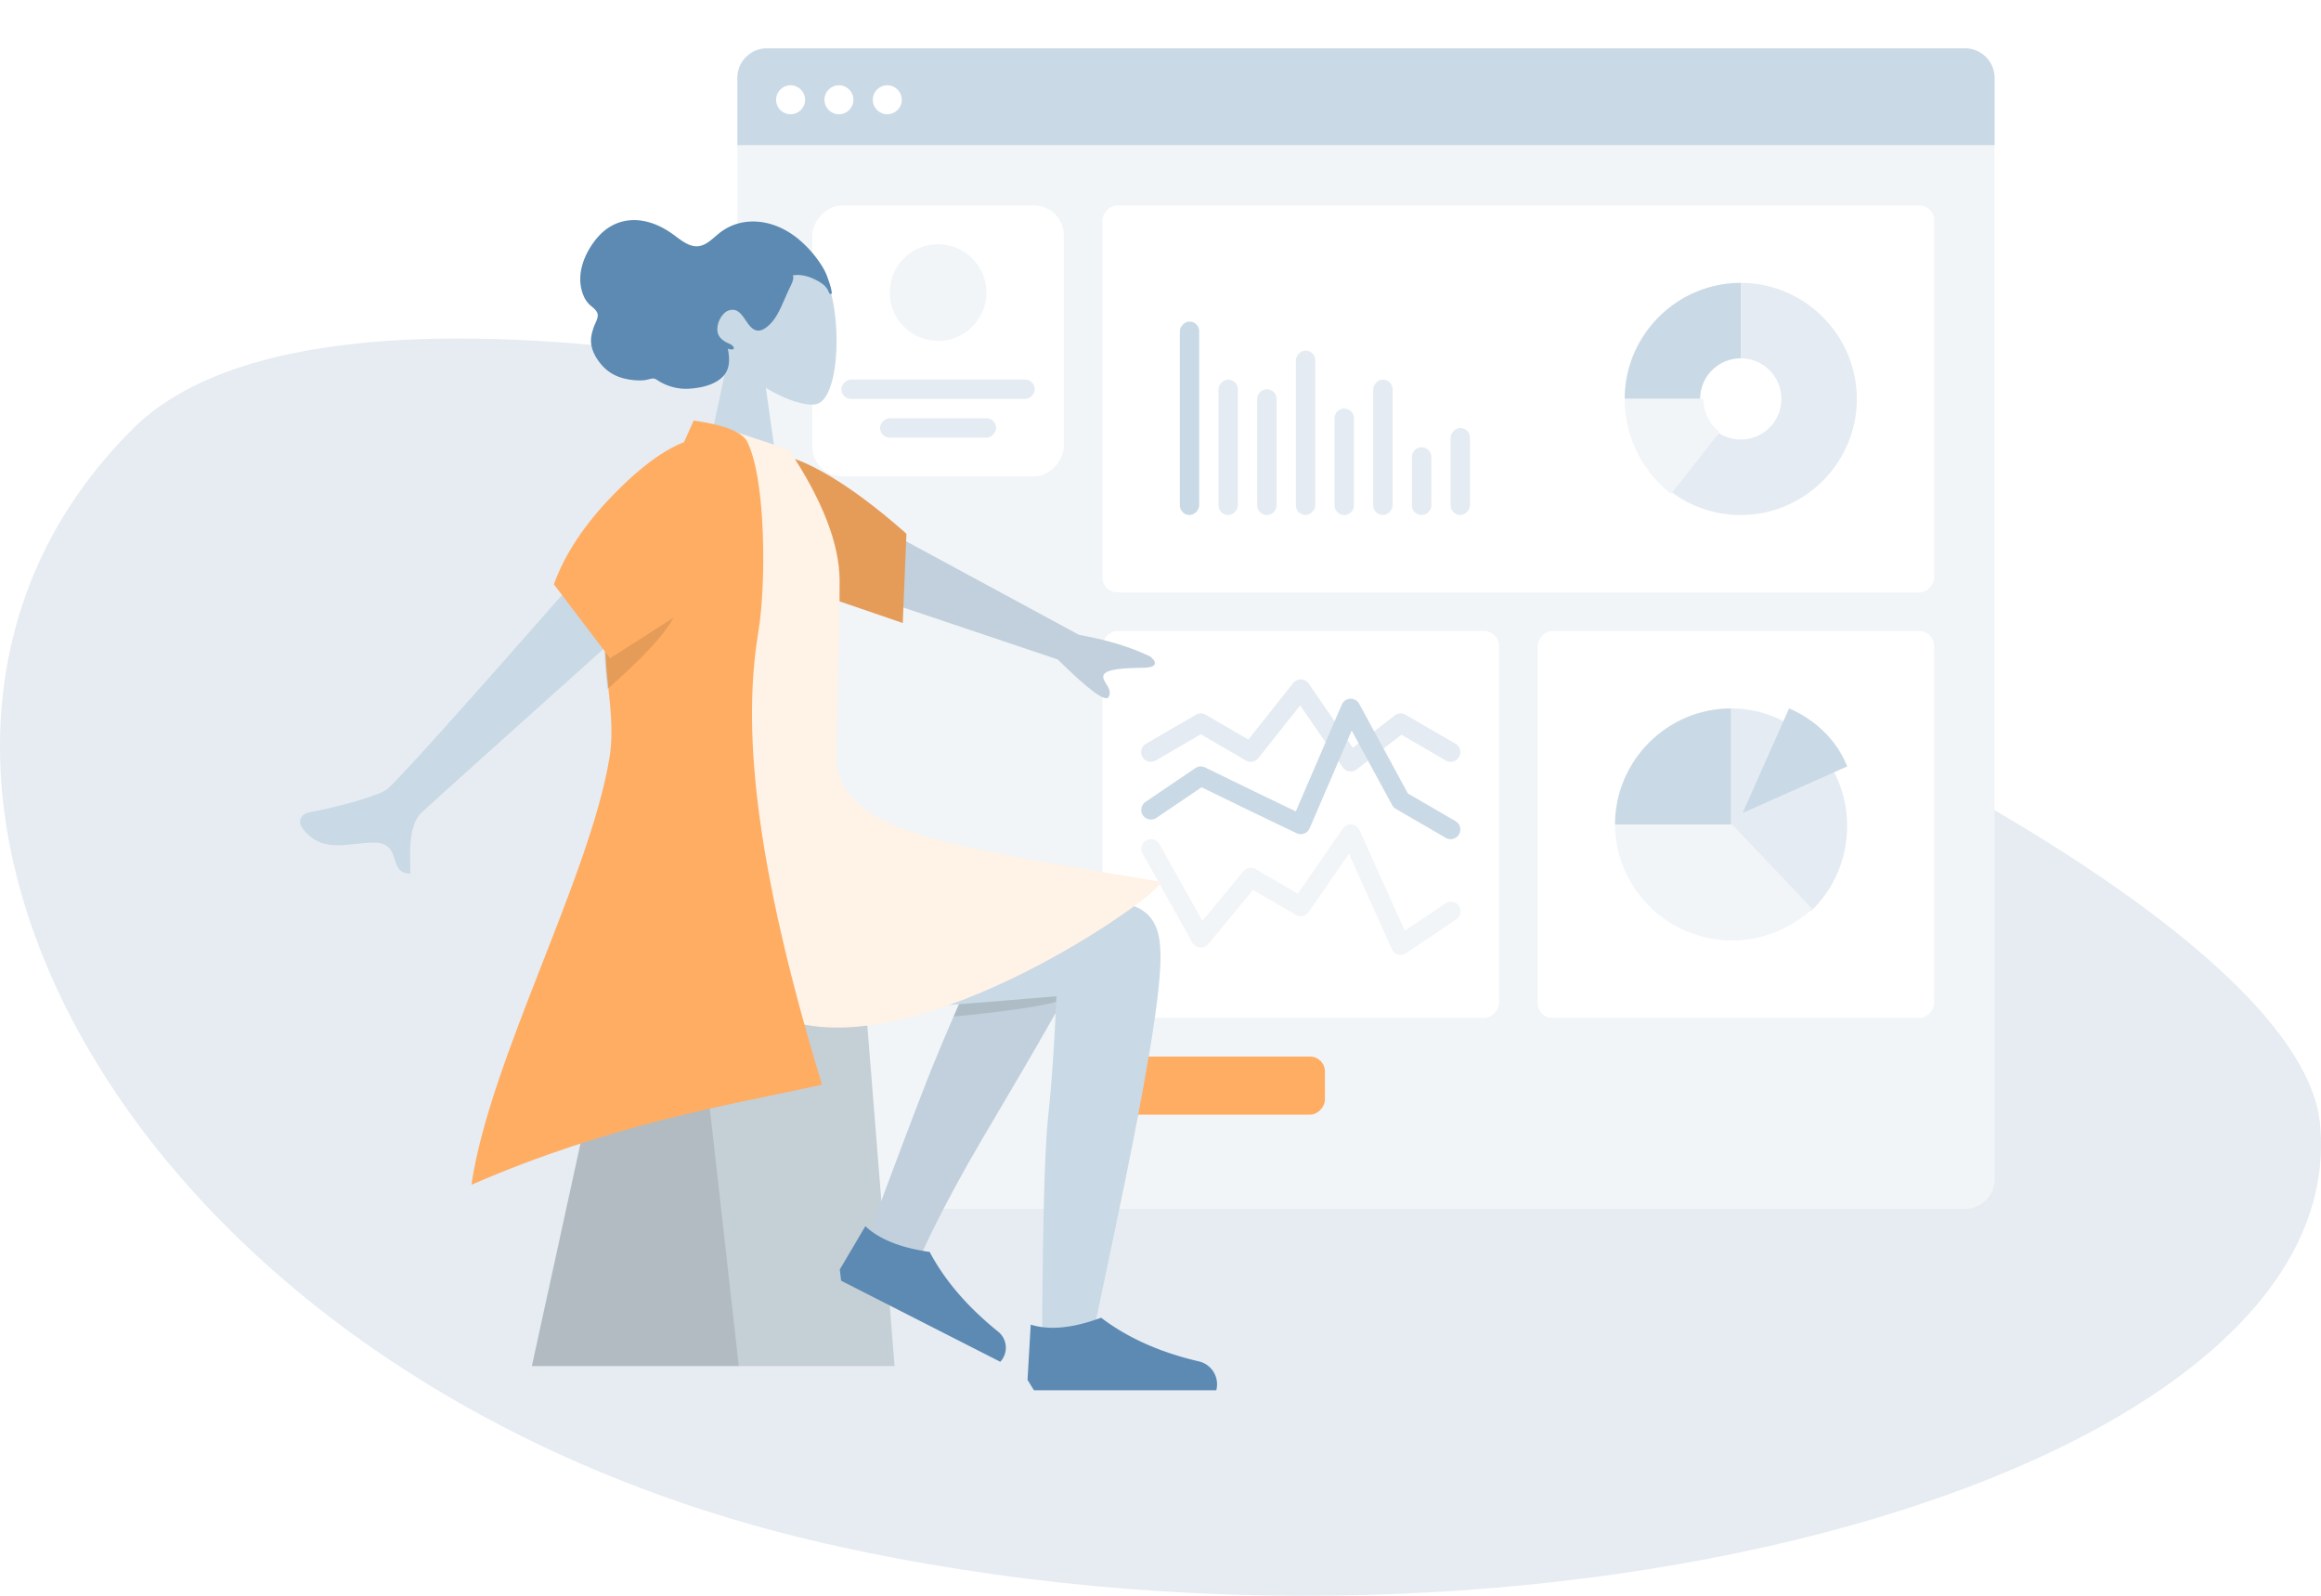 <svg xmlns="http://www.w3.org/2000/svg" xmlns:xlink="http://www.w3.org/1999/xlink" width="192" height="132" viewBox="0 0 192 132">
    <defs>
        <filter id="a" width="144.2%" height="147.9%" x="-22.1%" y="-24%" filterUnits="objectBoundingBox">
            <feOffset dy="4" in="SourceAlpha" result="shadowOffsetOuter1"/>
            <feGaussianBlur in="shadowOffsetOuter1" result="shadowBlurOuter1" stdDeviation="4"/>
            <feColorMatrix in="shadowBlurOuter1" result="shadowMatrixOuter1" values="0 0 0 0 0 0 0 0 0 0.236 0 0 0 0 0.492 0 0 0 0.1 0"/>
            <feMerge>
                <feMergeNode in="shadowMatrixOuter1"/>
                <feMergeNode in="SourceGraphic"/>
            </feMerge>
        </filter>
        <path id="b" d="M12.446 5.956L30.842 2.52C32.906 1.381 34.804.61 36.537.207c.488-.014 1.264.162.108 1.118-1.156.956-2.329 2.014-2.123 2.524.206.51 1.281.32 1.46 1.105.118.524-1.627.609-5.234.256L14.44 11.28l-1.994-5.324z"/>
        <path id="c" d="M12.208.385c-.945.058-2.094 1.087-3.445 3.085C7.41 5.47 6.108 8.066 4.852 11.262L8.476 17.7l7.19-7.419L12.208.385z"/>
        <path id="d" d="M59.043 87.192c.035-6.235.089-10.924.163-14.068.083-3.533.416-8.878 1-16.034.974-4.558 8.023-2.892 8.014-.451-.012 3.096-1.587 11.474-3.049 19.324-1.133 6.086-1.497 10.482-1.5 11.21l-4.628.02z"/>
    </defs>
    <g fill="none" fill-rule="evenodd" transform="scale(-1 1) translate(-192 0)">
        <path fill="#003C7D" d="M.084 92.957c-2.799 29.032 65.075 47.97 123.496 34.754 58.42-13.216 85.22-64.825 57.344-92.324C153.046 7.887 2.882 63.924.084 92.957z" opacity=".1"/>
        <g filter="url(#a)" transform="matrix(-1 0 0 1 131 0)">
            <rect width="104" height="96" fill="#F1F5F8" rx="2.443"/>
            <g transform="matrix(-1 0 0 1 99 13)">
                <rect width="18.4" height="4.8" x="50.4" y="70.4" fill="#FFAD63" rx="1.221"/>
                <rect width="20.8" height="22.4" x="72" fill="#FFF" rx="2.443"/>
                <circle cx="82.4" cy="7.2" r="4" fill="#F1F5F8"/>
                <rect width="16" height="1.6" x="74.4" y="14.4" fill="#E4EBF2" rx=".8"/>
                <rect width="9.6" height="1.6" x="77.6" y="17.6" fill="#E4EBF2" rx=".8"/>
                <rect width="68.8" height="32" fill="#FFF" rx="1.221"/>
                <rect width="1.6" height="7.2" x="38.4" y="18.4" fill="#E4EBF2" rx=".8"/>
                <rect width="1.6" height="11.2" x="44.8" y="14.4" fill="#E4EBF2" rx=".8"/>
                <path fill="#E4EBF2" d="M42.4 20a.8.8 0 0 1 .8.8v4a.8.8 0 1 1-1.6 0v-4a.8.8 0 0 1 .8-.8z"/>
                <rect width="1.6" height="13.6" x="51.2" y="12" fill="#E4EBF2" rx=".8"/>
                <path fill="#E4EBF2" d="M48.8 16.8a.8.8 0 0 1 .8.8v7.2a.8.8 0 1 1-1.6 0v-7.2a.8.8 0 0 1 .8-.8zM55.2 15.2a.8.8 0 0 1 .8.8v8.8a.8.8 0 1 1-1.6 0V16a.8.8 0 0 1 .8-.8z"/>
                <rect width="1.6" height="11.2" x="57.6" y="14.4" fill="#E4EBF2" rx=".8"/>
                <rect width="1.6" height="16" x="60.8" y="9.6" fill="#C9D9E5" rx=".8"/>
                <path fill="#E4EBF2" d="M18.443 18.297a3.345 3.345 0 0 1-2.446 1.063 3.36 3.36 0 0 1 0-6.72V6.4C10.72 6.4 6.4 10.721 6.4 16s4.32 9.6 9.597 9.6c2.772 0 5.277-1.173 6.985-3.04l-4.539-4.263z"/>
                <path fill="#C9D9E5" d="M16 6.4v6.24A3.36 3.36 0 0 1 19.36 16h6.24c0-5.279-4.321-9.6-9.6-9.6z"/>
                <path fill="#F1F5F8" d="M19.086 16a3.482 3.482 0 0 1-1.34 2.746l4.012 5.109C24.094 22.025 25.6 19.19 25.6 16h-6.514z"/>
                <rect width="32.8" height="32" y="35.2" fill="#FFF" rx="1.221"/>
                <path fill="#E4EBF2" d="M7.2 51.323c0-5.347 4.321-9.723 9.6-9.723v9.723L10.24 58.4c-1.867-1.73-3.04-4.268-3.04-7.077z"/>
                <path fill="#F1F5F8" d="M16.705 51.2H26.4c0 2.506-1.022 4.854-2.638 6.56a9.771 9.771 0 0 1-7.057 3.04c-2.53 0-4.847-1.012-6.625-2.613l6.625-6.987z"/>
                <path fill="#C9D9E5" d="M26.4 51.2c0-5.279-4.321-9.6-9.6-9.6v9.6h9.6zM12 41.6l3.84 8.64L7.2 46.4c.854-2.24 2.773-3.946 4.8-4.8z"/>
                <rect width="32.8" height="32" x="36" y="35.2" fill="#FFF" rx="1.221"/>
                <path fill="#E4EBF2" d="M47.777 46.647a.8.8 0 0 0 1.149-.18l3.52-5.121 3.46 4.365a.8.8 0 0 0 1.029.195l3.732-2.167 3.731 2.167a.8.8 0 0 0 .804-1.384l-4.134-2.4a.8.8 0 0 0-.803 0l-3.535 2.053-3.703-4.672a.8.8 0 0 0-1.286.044l-3.654 5.316-3.464-2.682a.8.8 0 0 0-.891-.059l-4.134 2.4a.8.8 0 0 0 .804 1.384l3.667-2.13 3.708 2.87z"/>
                <path fill="#F1F5F8" d="M51.742 58.44a.8.8 0 0 0 1.06.238l3.547-2.06 3.701 4.478a.8.8 0 0 0 1.315-.12l4.133-7.4a.8.8 0 0 0-1.396-.78l-3.564 6.38-3.388-4.1a.8.8 0 0 0-1.018-.182l-3.494 2.029-3.713-5.378a.8.8 0 0 0-1.388.127l-3.744 8.32-3.346-2.255a.8.8 0 1 0-.894 1.326l4.133 2.786a.8.8 0 0 0 1.177-.335l3.551-7.892 3.328 4.819z"/>
                <path fill="#C9D9E5" d="M51.665 51.516a.8.8 0 0 0 1.081.405l4.134-1.986 3.721-1.813 3.75 2.54a.8.8 0 0 0 .898-1.324l-4.134-2.8a.8.8 0 0 0-.799-.057l-4.133 2.014-3.378 1.623-3.804-8.834a.8.8 0 0 0-1.437-.066l-4.027 7.417-3.939 2.287a.8.8 0 0 0 .804 1.384l4.133-2.4a.8.8 0 0 0 .301-.31l3.348-6.166 3.481 8.086z"/>
            </g>
            <path fill="#C9D9E5" d="M2.443 0h99.114A2.443 2.443 0 0 1 104 2.443V8H0V2.443A2.443 2.443 0 0 1 2.443 0z"/>
            <circle cx="4.4" cy="4.253" r="1.2" fill="#FFF"/>
            <circle cx="8.4" cy="4.253" r="1.2" fill="#FFF"/>
            <circle cx="12.4" cy="4.253" r="1.2" fill="#FFF"/>
        </g>
        <path fill="#C5CFD6" d="M140.794 80h-20.153L118 113h30z"/>
        <path fill="#000" fill-opacity=".1" d="M140.794 80h-6.198l-3.71 33H148z"/>
        <path fill="#C9D9E5" d="M123.818 22.76c-1.536 2.87-1.353 10.151.632 10.664.791.205 2.478-.296 4.195-1.334l-1.078 7.642h6.361l-2.19-10.234c1.222-1.438 2.048-3.199 1.91-5.172-.398-5.687-8.294-4.436-9.83-1.566z"/>
        <path fill="#5C8AB3" d="M123.217 24.049c.063-.372.217-.785.342-1.137.16-.454.402-.863.67-1.249a9.427 9.427 0 0 1 1.77-1.926c1.214-.993 2.761-1.567 4.283-1.38a4.39 4.39 0 0 1 2.148.876c.573.442 1.125 1.092 1.867 1.139.808.05 1.548-.664 2.196-1.106.73-.497 1.508-.86 2.361-1.001 1.43-.236 2.774.248 3.76 1.425 1.049 1.252 1.811 3.088 1.122 4.746a2.129 2.129 0 0 1-.529.784c-.216.198-.548.408-.636.724-.093.335.186.768.294 1.071.155.434.282.89.237 1.36-.074.775-.56 1.514-1.072 2.023-.522.518-1.164.815-1.85.952a5.175 5.175 0 0 1-1.39.108c-.231-.017-.435-.082-.659-.133-.217-.05-.339.008-.524.128a4.29 4.29 0 0 1-2.77.688c-.836-.07-1.8-.273-2.481-.847-.757-.637-.742-1.517-.564-2.456-.189.093-.711.151-.399-.222.124-.149.357-.209.516-.296.185-.101.372-.232.516-.398.579-.668-.006-2.027-.734-2.251-1.082-.333-1.324 1.2-2.096 1.597-.444.228-.908-.083-1.24-.402-.446-.426-.75-.991-1.012-1.566-.216-.473-.417-.954-.637-1.425-.103-.22-.459-.841-.28-1.09-.775-.155-1.637.168-2.305.59-.275.176-.486.369-.633.678-.031.066-.1.263-.186.27-.16.016-.1-.18-.085-.274"/>
        <g transform="scale(-1 1) rotate(39 -106.54 -161.096)">
            <use fill="#C9D9E5" xlink:href="#b"/>
            <use fill="#000" fill-opacity=".04" xlink:href="#b"/>
        </g>
        <g transform="rotate(27 -7.567 261.304)">
            <use fill="#FFAD63" xlink:href="#c"/>
            <use fill="#000" fill-opacity=".1" xlink:href="#c"/>
        </g>
        <g transform="scale(-1 1) rotate(20 -74.41 -413.695)">
            <use fill="#C9D9E5" xlink:href="#d"/>
            <use fill="#000" fill-opacity=".04" xlink:href="#d"/>
        </g>
        <path fill="#000" fill-opacity=".1" d="M113.113 84.093c-5.396-.538-8.45-1.04-9.16-1.508-.352-.232.474-.483.735-.691 1.298-1.033 4.853-1.3 7.108-.106.323.172.762.94 1.317 2.305z"/>
        <path fill="#C9D9E5" d="M96 79.208c0 6.895 5.826 31.274 5.828 32.792h3.974c-.048-10.47-.218-17.03-.51-19.678-.292-2.648-.52-5.952-.683-9.912 12.464 1.057 20.498 1.585 24.104 1.585 7.799 0 11.025-4.906 11.287-13.995h-15.45c-3.145.336-19.554 3.637-25.647 4.772-2.61.486-2.903 2.537-2.903 4.436z"/>
        <path fill="#5C8AB3" d="M122.53 105.008l-2.115-3.578c-1.152 1.082-2.925 1.79-5.318 2.128-1.246 2.355-3.135 4.553-5.667 6.595a1.708 1.708 0 0 0-.178 2.493l8.317-4.237 4.852-2.472.109-.929zM107 114.143l-.265-4.572c-1.55.486-3.49.296-5.822-.571-2.198 1.668-4.894 2.872-8.09 3.613A1.94 1.94 0 0 0 91.387 115H106.47l.529-.857z"/>
        <path fill="#FFF2E6" d="M125.937 84.65c7.668-1.828 11.378-7.41 11.128-16.744.705-8.14 1.965-14.777 3.779-19.909.832-2.355-1.666-6.687-7.494-12.997l-6.608 2.19c-2.78 4.19-4.179 7.792-4.196 10.807-.022 3.727.26 11.954.26 14.596 0 6.386-9.827 7.442-26.745 10.337-1.295.222 18.373 14.461 29.876 11.72z"/>
        <path fill="#FFAD63" d="M153 98c-11.689-5.071-21.176-6.565-29-8.273 6.335-20.749 6.335-31.013 5.252-37.57-.604-3.656-.658-12.35.923-15.596.4-.82 1.88-1.411 4.442-1.773 1.454 3.404 4.795 9.735 6.694 14.877 1.565 4.236-.462 8.577.275 13.037C143.223 72.612 151.509 87.725 153 98z"/>
        <path fill="#000" fill-opacity=".1" d="M141.752 57c-4.258-3.758-6.152-6.173-5.682-7.245.706-1.607 3.72-.683 5.87 3.106.18.319-.097 3.515-.188 4.139z"/>
        <g>
            <path fill="#C9D9E5" d="M144.434 48c9.47 10.783 14.647 16.54 15.53 17.271.65.536 4.111 1.501 6.4 1.914.918.166.9.91.705 1.191-1.575 2.29-3.698 1.357-5.958 1.326-2.475-.034-1.11 2.566-3.06 2.568.005-1.334.253-3.923-.904-5.035-.514-.495-6.486-5.865-17.914-16.111l5.2-3.124z"/>
            <path fill="#FFAD63" d="M134.164 36.262c1.236.126 3.62 1.063 7.153 4.715 2.355 2.435 3.977 4.887 4.865 7.357l-4.645 6.114-6.657-4.252-3.6-13.309c1.098-.5 2.06-.708 2.884-.625z"/>
        </g>
    </g>
</svg>
